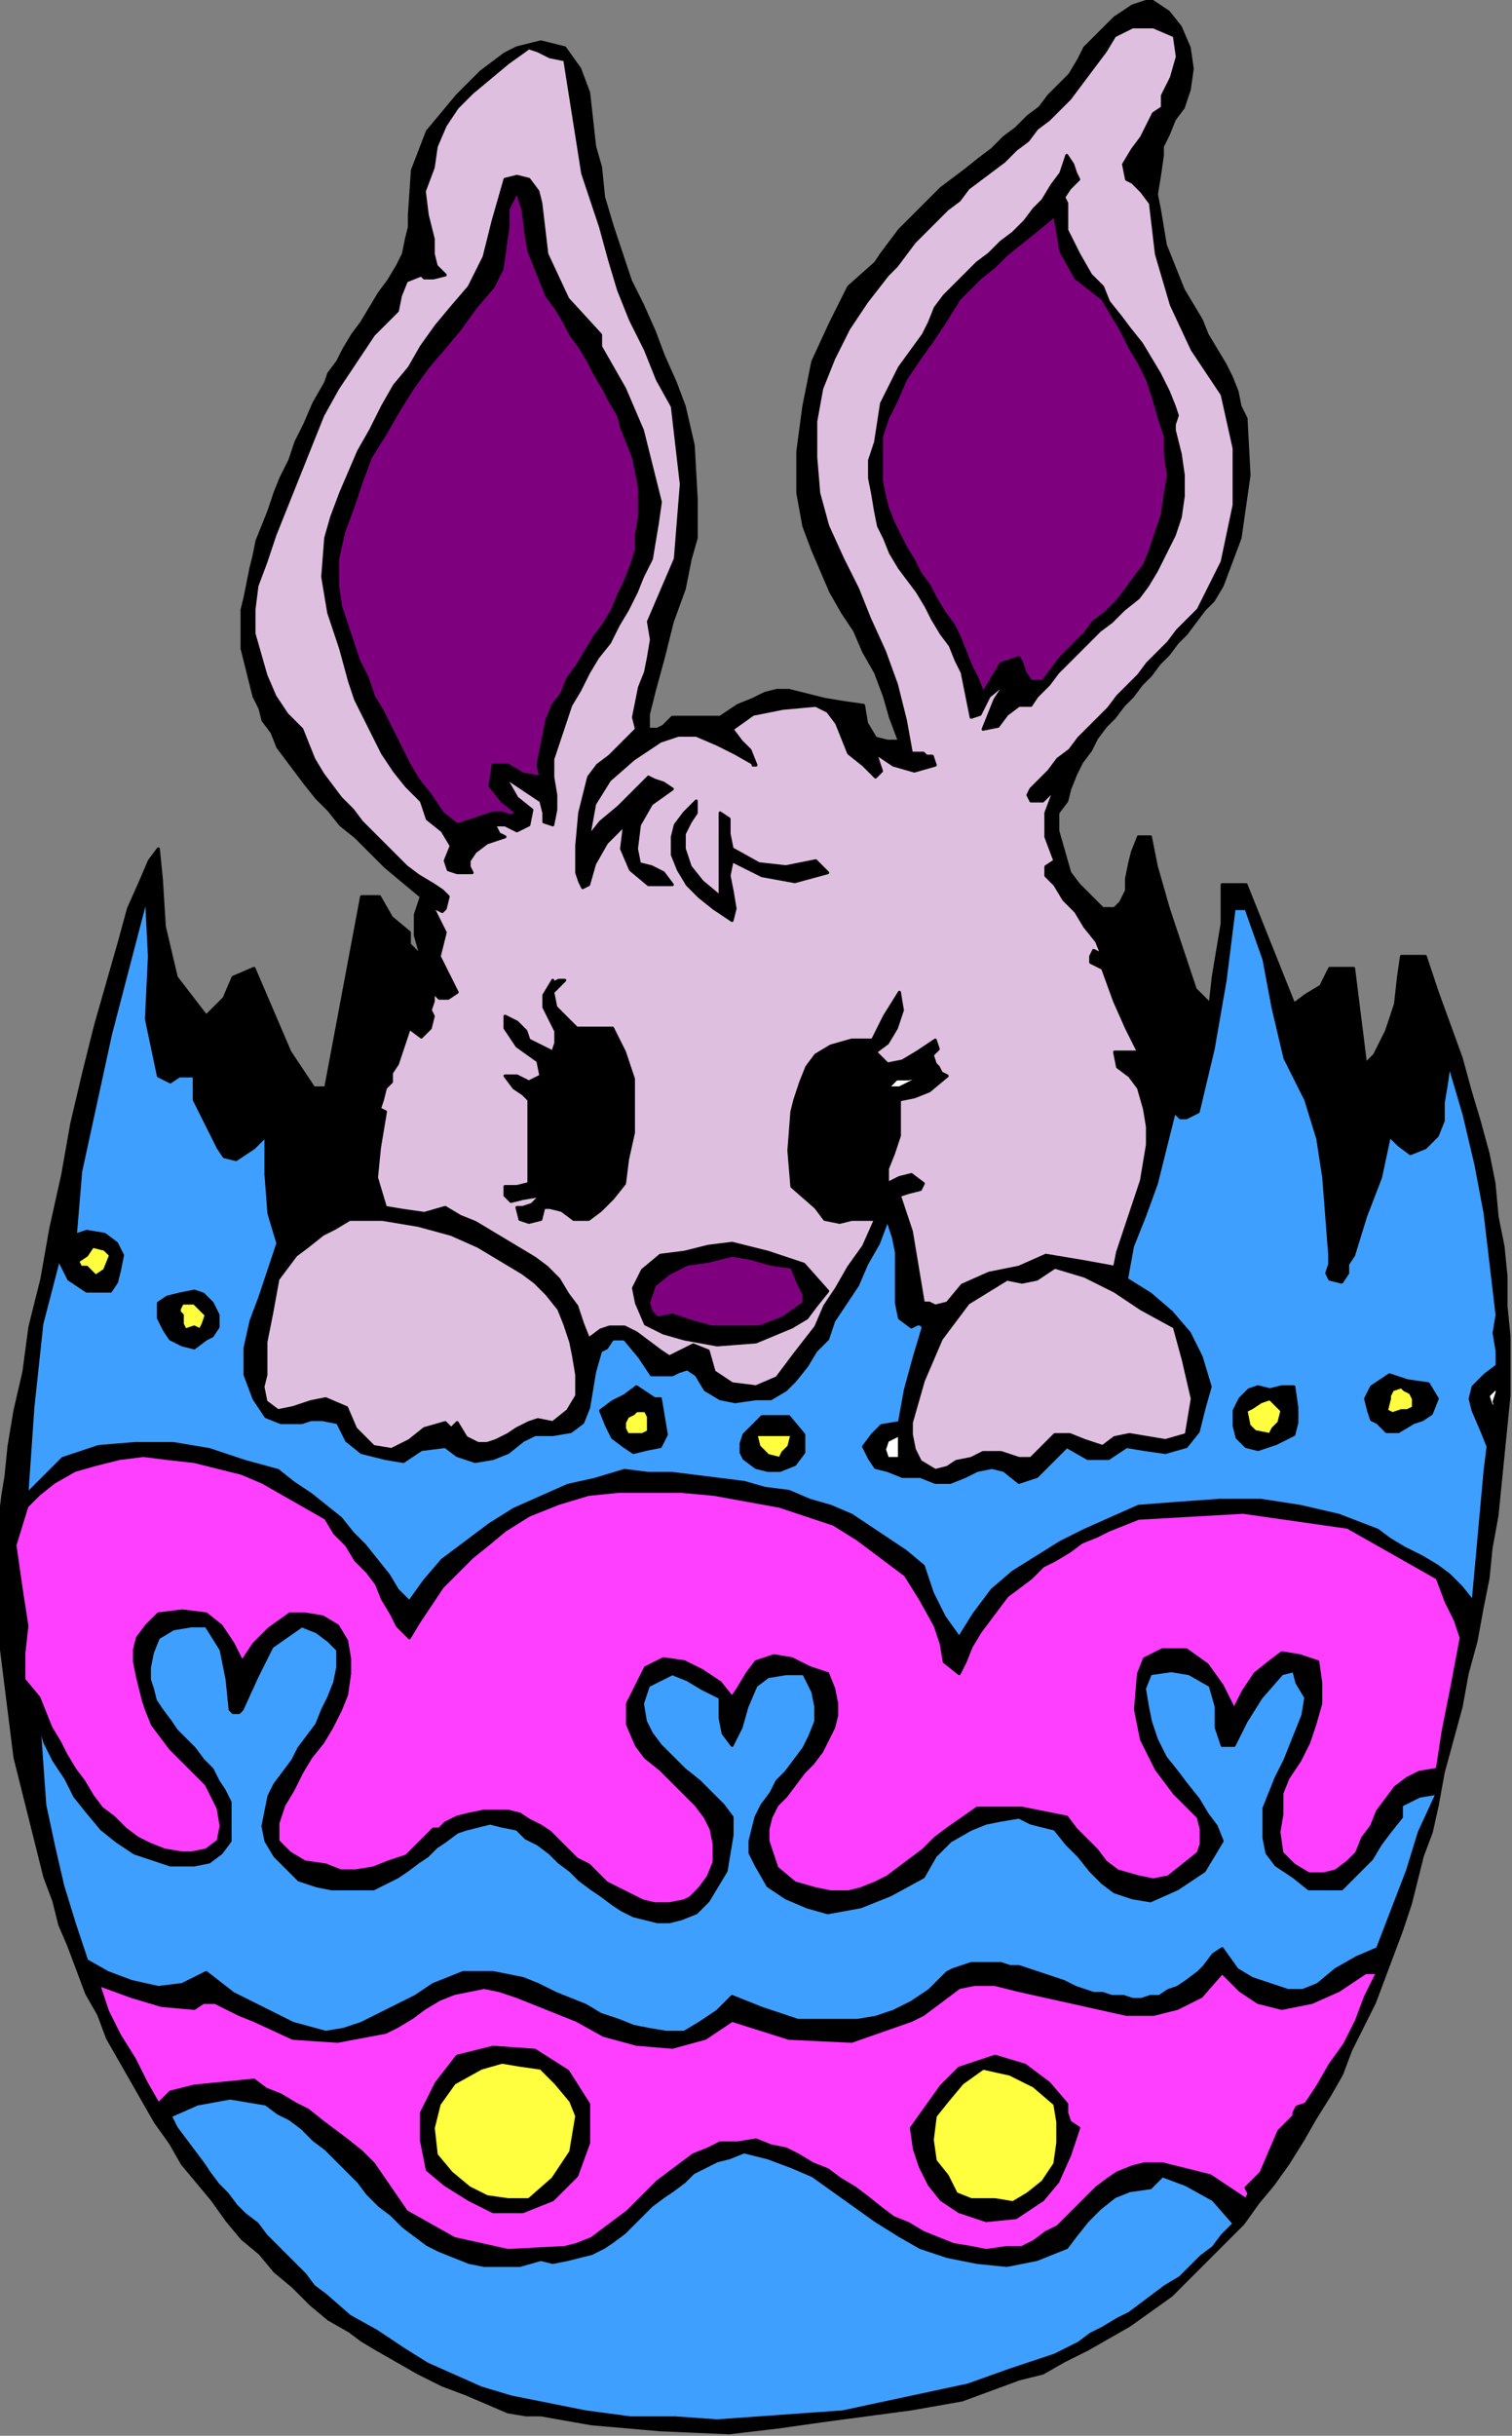 <?xml version="1.0" encoding="UTF-8" standalone="no"?>
<svg
   xmlns:dc="http://purl.org/dc/elements/1.1/"
   xmlns:cc="http://creativecommons.org/ns#"
   xmlns:rdf="http://www.w3.org/1999/02/22-rdf-syntax-ns#"
   xmlns:svg="http://www.w3.org/2000/svg"
   xmlns="http://www.w3.org/2000/svg"
   xmlns:sodipodi="http://sodipodi.sourceforge.net/DTD/sodipodi-0.dtd"
   xmlns:inkscape="http://www.inkscape.org/namespaces/inkscape"
   version="1.0"
   width="85.683mm"
   height="138.007mm"
   id="svg75"
   sodipodi:docname="SESSG066.WMF">
  <rect width="100%" height="100%" fill="#808080" stroke="none"/>
  <sodipodi:namedview
     pagecolor="#ffffff"
     bordercolor="#666666"
     borderopacity="1"
     objecttolerance="10"
     gridtolerance="10"
     guidetolerance="10"
     inkscape:pageopacity="0"
     inkscape:pageshadow="2"
     inkscape:window-width="640"
     inkscape:window-height="480"
     id="namedview77" />
  <defs
     id="defs3">
    <pattern
       id="WMFhbasepattern"
       patternUnits="userSpaceOnUse"
       width="6"
       height="6"
       x="0"
       y="0" />
  </defs>
  <path
     style="fill:#000000;fill-rule:evenodd;fill-opacity:1;stroke:#000000;stroke-width:0.64px;stroke-linecap:round;stroke-linejoin:round;stroke-miterlimit:4;stroke-dasharray:none;stroke-opacity:1;"
     d="  M 251.52,25.6   L 250.24,28.8   L 248.96,31.36   L 248.96,33.28   L 248.96,33.28   L 248.32,37.76   L 247.68,41.6   L 248.32,44.8   L 248.96,48.64   L 249.6,52.48   L 250.88,55.68   L 252.16,58.88   L 253.44,62.08   L 255.36,65.28   L 257.28,68.48   L 258.56,71.68   L 260.48,74.88   L 262.4,78.08   L 263.68,80.64   L 264.96,83.84   L 265.6,87.04   L 266.88,89.6   L 266.88,89.6   L 267.52,101.76   L 265.6,115.2   L 261.76,125.44   L 261.76,125.44   L 259.84,128.64   L 257.92,130.56   L 256,133.12   L 254.08,135.68   L 252.16,137.6   L 250.24,140.16   L 248.32,142.08   L 246.4,144.64   L 244.48,146.56   L 242.56,149.12   L 240.64,151.04   L 238.72,153.6   L 236.8,155.52   L 234.88,158.08   L 233.6,160.64   L 231.68,163.2   L 230.4,165.76   L 229.12,168.96   L 228.48,171.52   L 228.48,171.52   L 226.56,174.08   L 226.56,177.92   L 227.84,182.4   L 229.12,186.88   L 231.04,189.44   L 231.04,189.44   L 231.04,189.44   L 236.16,194.56   L 238.72,194.56   L 240,193.28   L 241.28,190.72   L 241.28,188.16   L 241.92,184.96   L 242.56,182.4   L 243.84,179.2   L 243.84,179.2   L 246.4,179.2   L 247.68,185.6   L 250.24,194.56   L 253.44,204.16   L 256,211.84   L 259.2,215.04   L 259.2,215.04   L 259.84,209.28   L 261.76,197.76   L 261.76,189.44   L 261.76,189.44   L 266.88,189.44   L 269.44,195.84   L 272,202.24   L 274.56,208.64   L 277.12,215.04   L 277.12,215.04   L 279.68,213.12   L 282.88,211.2   L 284.8,207.36   L 284.8,207.36   L 289.92,207.36   L 292.48,227.84   L 294.4,225.92   L 296.96,220.8   L 298.88,215.04   L 299.52,209.28   L 300.16,204.8   L 300.16,204.8   L 305.28,204.8   L 307.84,212.48   L 310.4,219.52   L 312.96,226.56   L 314.88,233.6   L 316.8,240   L 318.72,247.04   L 320,253.44   L 320.64,260.48   L 321.92,266.88   L 322.56,273.28   L 322.56,279.68   L 323.2,286.08   L 323.2,292.48   L 323.2,298.88   L 322.56,305.28   L 321.92,311.68   L 321.28,318.08   L 320.64,324.48   L 319.36,331.52   L 318.72,337.92   L 317.44,344.32   L 316.16,351.36   L 314.24,358.4   L 312.96,365.44   L 311.04,372.48   L 309.12,379.52   L 307.84,386.56   L 307.84,386.56   L 306.56,392.32   L 304.64,397.44   L 303.36,402.56   L 302.08,407.68   L 300.16,413.44   L 298.24,418.56   L 296.32,423.68   L 294.4,428.8   L 291.84,433.92   L 289.28,439.04   L 287.36,444.16   L 284.8,448.64   L 281.6,453.76   L 279.04,458.24   L 275.84,463.36   L 272.64,467.84   L 269.44,471.68   L 266.24,476.16   L 262.4,480   L 258.56,483.84   L 254.72,487.68   L 250.88,491.52   L 246.4,494.72   L 241.92,497.92   L 237.44,500.48   L 232.96,503.04   L 227.84,505.6   L 223.36,508.16   L 218.24,509.44   L 218.24,509.44   L 206.08,513.92   L 195.2,515.84   L 185.6,517.12   L 176,518.4   L 167.04,519.68   L 167.04,519.68   L 156.16,520.96   L 141.44,520.32   L 126.72,519.04   L 115.84,517.12   L 115.84,517.12   L 112.64,517.12   L 108.8,516.48   L 104.32,514.56   L 99.84,512.64   L 94.72,510.72   L 89.6,508.16   L 85.12,505.6   L 80.64,503.04   L 77.44,501.12   L 74.88,499.2   L 74.88,499.2   L 70.4,496.64   L 66.56,493.44   L 62.72,489.6   L 58.88,486.4   L 55.68,482.56   L 51.84,479.36   L 48.64,475.52   L 45.44,471.04   L 42.24,467.2   L 39.04,463.36   L 36.48,458.88   L 33.28,454.4   L 30.72,449.92   L 28.16,445.44   L 25.6,440.96   L 23.04,436.48   L 21.12,431.36   L 18.56,426.88   L 16.64,421.76   L 14.72,416.64   L 12.8,412.16   L 11.52,407.04   L 9.6,401.92   L 8.32,396.8   L 7.04,391.68   L 5.76,386.56   L 4.48,381.44   L 3.2,376.32   L 2.56,371.2   L 1.92,366.08   L 1.28,360.96   L 0.64,355.84   L 0,350.72   L 0,345.6   L 0,340.48   L 0,335.36   L 0,330.24   L 0,325.12   L 0.64,320   L 0.64,320   L 1.28,316.16   L 1.92,309.76   L 3.2,302.08   L 5.12,293.76   L 6.4,284.16   L 8.96,273.92   L 10.88,263.04   L 13.44,251.52   L 15.36,240.64   L 17.92,229.76   L 20.48,219.52   L 23.04,210.56   L 25.6,201.6   L 27.52,194.56   L 30.08,188.8   L 32,184.32   L 33.92,181.76   L 33.92,181.76   L 34.56,188.16   L 35.2,198.4   L 37.76,209.28   L 44.16,217.6   L 44.16,217.6   L 48,213.76   L 49.92,209.28   L 54.4,207.36   L 54.4,207.36   L 58.24,216.32   L 62.08,225.28   L 67.2,232.96   L 67.2,232.96   L 69.76,232.96   L 77.44,192   L 81.28,192   L 83.84,196.48   L 87.68,199.68   L 87.68,199.68   L 87.68,202.24   L 90.24,204.8   L 88.96,200.32   L 88.96,195.84   L 90.24,192   L 90.24,192   L 86.4,188.8   L 82.56,185.6   L 79.36,182.4   L 76.16,179.2   L 72.96,176.64   L 70.4,173.44   L 67.84,170.88   L 65.28,167.68   L 63.36,165.12   L 61.44,162.56   L 59.52,160   L 58.24,156.8   L 56.32,154.24   L 55.68,151.68   L 54.4,149.12   L 53.76,146.56   L 53.12,144   L 52.48,141.44   L 51.84,138.88   L 51.84,136.32   L 51.84,133.12   L 51.84,130.56   L 52.48,128   L 53.12,124.8   L 53.76,121.6   L 54.4,119.04   L 55.04,115.84   L 56.32,112.64   L 57.6,109.44   L 58.88,105.6   L 60.16,102.4   L 62.08,98.56   L 63.36,94.72   L 65.28,90.88   L 67.2,86.4   L 69.76,81.92   L 69.76,81.92   L 70.4,80   L 72.32,77.44   L 73.6,74.88   L 75.52,71.68   L 77.44,69.12   L 79.36,65.92   L 81.28,62.72   L 83.2,60.16   L 85.12,56.96   L 86.4,54.4   L 87.04,51.2   L 87.68,48.64   L 87.68,46.08   L 87.68,46.08   L 88.32,36.48   L 91.52,28.16   L 97.92,20.48   L 97.92,20.48   L 99.2,19.2   L 101.12,17.28   L 103.04,15.36   L 105.6,13.44   L 108.16,11.52   L 110.72,10.24   L 113.28,9.6   L 115.84,8.96   L 118.4,9.6   L 120.96,10.24   L 120.96,10.24   L 124.16,14.72   L 126.08,19.84   L 126.72,25.6   L 127.36,31.36   L 128.64,35.84   L 128.64,35.84   L 129.28,42.24   L 131.2,48.64   L 133.12,54.4   L 135.04,60.16   L 137.6,65.28   L 140.16,71.04   L 142.08,76.16   L 144.64,81.92   L 146.56,87.04   L 146.56,87.04   L 148.48,95.36   L 149.12,106.88   L 149.12,115.2   L 149.12,115.2   L 147.84,119.68   L 146.56,126.08   L 144,133.12   L 142.08,140.8   L 140.16,147.84   L 138.88,152.96   L 138.88,156.16   L 138.88,156.16   L 140.8,156.16   L 142.08,155.52   L 144,153.6   L 144,153.6   L 154.24,153.6   L 158.08,151.04   L 161.28,149.76   L 163.84,148.48   L 166.4,147.84   L 168.96,147.84   L 171.52,148.48   L 174.08,149.12   L 176.64,149.76   L 180.48,150.4   L 184.96,151.04   L 184.96,151.04   L 185.6,154.88   L 187.52,158.08   L 190.08,158.72   L 190.08,158.72   L 192.64,158.72   L 190.72,153.6   L 189.44,149.12   L 187.52,144   L 184.96,139.52   L 183.04,135.04   L 180.48,131.2   L 177.92,126.72   L 176,122.24   L 174.08,117.76   L 172.16,112.64   L 172.16,112.64   L 170.88,105.6   L 170.88,96.64   L 172.16,87.04   L 174.08,77.44   L 177.92,69.12   L 181.76,61.44   L 187.52,56.32   L 187.52,56.32   L 188.8,54.4   L 190.72,51.84   L 192.64,49.28   L 194.56,47.36   L 197.12,44.8   L 199.04,42.88   L 201.6,40.32   L 204.16,38.4   L 206.72,36.48   L 209.92,33.92   L 212.48,32   L 215.04,29.44   L 217.6,27.52   L 220.16,24.96   L 222.72,23.04   L 224.64,20.48   L 227.2,17.92   L 229.12,16   L 231.04,12.8   L 231.04,12.8   L 232.32,10.24   L 235.52,7.04   L 238.72,3.84   L 242.56,1.28   L 246.4,0   L 246.4,0   L 250.24,2.56   L 252.8,5.76   L 254.72,10.24   L 255.36,14.72   L 254.72,19.2   L 253.44,23.04   L 251.52,25.6  z "
     id="path5" />
  <path
     style="fill:#dfbfdf;fill-rule:evenodd;fill-opacity:1;stroke:#000000;stroke-width:0.64px;stroke-linecap:round;stroke-linejoin:round;stroke-miterlimit:4;stroke-dasharray:none;stroke-opacity:1;"
     d="  M 251.52,7.68   L 252.16,12.16   L 250.88,16.64   L 248.96,20.48   L 248.96,20.48   L 248.96,23.04   L 247.04,24.32   L 246.4,25.6   L 246.4,25.6   L 244.48,29.44   L 242.56,32   L 240.64,35.2   L 241.28,38.4   L 241.28,38.4   L 242.56,39.04   L 244.48,40.96   L 246.4,43.52   L 246.4,43.52   L 247.68,54.4   L 250.88,65.28   L 255.36,74.88   L 261.76,84.48   L 261.76,84.48   L 264.32,96   L 264.32,108.16   L 261.76,120.32   L 256.64,130.56   L 256.64,130.56   L 254.08,133.12   L 252.16,135.04   L 250.24,137.6   L 247.68,140.16   L 245.76,142.08   L 243.84,144.64   L 241.92,146.56   L 239.36,149.12   L 237.44,151.68   L 235.52,153.6   L 232.96,156.16   L 231.04,158.08   L 229.12,160.64   L 226.56,162.56   L 224.64,165.12   L 222.72,167.04   L 220.8,168.96   L 220.8,168.96   L 220.16,170.24   L 220.8,171.52   L 223.36,171.52   L 223.36,171.52   L 225.92,168.96   L 224,174.08   L 224,179.2   L 225.92,184.32   L 225.92,184.32   L 224,185.6   L 224,187.52   L 225.92,189.44   L 225.92,189.44   L 227.84,192.64   L 230.4,195.2   L 232.32,198.4   L 234.88,201.6   L 236.16,204.8   L 236.16,204.8   L 235.52,204.16   L 234.24,203.52   L 233.6,204.8   L 233.6,204.8   L 233.6,206.08   L 234.88,206.72   L 236.16,207.36   L 236.16,207.36   L 238.72,214.4   L 241.28,220.16   L 243.84,225.28   L 243.84,225.28   L 241.92,225.28   L 240,225.28   L 238.72,225.28   L 238.72,225.28   L 239.36,228.48   L 241.92,230.4   L 243.84,232.96   L 243.84,232.96   L 245.12,237.44   L 245.76,241.28   L 245.76,245.12   L 245.12,248.96   L 244.48,252.8   L 243.2,256.64   L 241.92,260.48   L 240.64,264.32   L 239.36,268.16   L 238.72,271.36   L 238.72,271.36   L 231.68,270.08   L 224,268.8   L 218.24,271.36   L 218.24,271.36   L 211.84,272.64   L 206.08,275.2   L 202.88,279.04   L 202.88,279.04   L 200.32,279.68   L 199.04,279.04   L 197.76,279.04   L 197.76,279.04   L 196.48,271.36   L 195.2,263.68   L 192.64,256   L 192.64,256   L 194.56,255.36   L 197.12,254.72   L 197.76,253.44   L 197.76,253.44   L 195.2,251.52   L 192.64,252.16   L 190.08,253.44   L 190.08,253.44   L 190.08,250.24   L 191.36,247.04   L 192.64,243.2   L 192.64,243.2   L 192.64,235.52   L 195.84,234.88   L 199.04,233.6   L 202.88,230.4   L 202.88,230.4   L 201.6,229.76   L 200.96,228.48   L 200.32,227.84   L 200.32,227.84   L 200.32,227.84   L 199.68,225.92   L 200.96,224.64   L 200.32,222.72   L 200.32,222.72   L 196.48,225.28   L 193.28,227.2   L 190.08,227.84   L 190.08,227.84   L 187.52,225.28   L 190.08,223.36   L 192,220.16   L 193.28,216.32   L 192.64,212.48   L 192.64,212.48   L 189.44,217.6   L 186.88,222.72   L 182.4,222.72   L 182.4,222.72   L 177.92,224   L 174.72,225.92   L 172.8,228.48   L 171.52,231.68   L 170.24,235.52   L 169.6,238.08   L 169.6,238.08   L 168.96,246.4   L 169.6,254.08   L 174.72,258.56   L 174.72,258.56   L 176.64,261.12   L 179.84,261.76   L 182.4,261.12   L 182.4,261.12   L 183.68,261.12   L 184.32,261.12   L 184.96,261.12   L 184.96,261.12   L 187.52,261.12   L 184.96,266.88   L 181.76,271.36   L 179.2,275.84   L 176.64,279.68   L 174.72,284.16   L 174.72,284.16   L 170.24,289.92   L 166.4,295.04   L 161.92,296.96   L 161.92,296.96   L 156.8,296.32   L 152.96,293.76   L 151.68,289.28   L 151.68,289.28   L 148.48,288   L 145.92,289.28   L 143.36,290.56   L 141.44,289.28   L 141.44,289.28   L 138.88,287.36   L 136.32,285.44   L 133.76,284.16   L 133.76,284.16   L 130.56,284.16   L 128.64,284.8   L 126.08,286.72   L 126.08,286.72   L 124.8,283.52   L 123.52,279.68   L 121.6,277.12   L 119.68,273.92   L 117.12,271.36   L 114.56,269.44   L 111.36,267.52   L 108.16,265.6   L 104.96,263.68   L 101.76,261.76   L 98.56,260.48   L 95.36,258.56   L 95.36,258.56   L 90.88,259.84   L 86.4,259.2   L 82.56,258.56   L 82.56,258.56   L 80.64,252.16   L 81.28,245.76   L 82.56,238.08   L 82.56,238.08   L 81.28,237.44   L 81.92,235.52   L 82.56,232.96   L 82.56,232.96   L 83.84,231.68   L 83.84,229.76   L 85.12,227.84   L 85.12,227.84   L 87.68,220.16   L 90.24,222.08   L 92.16,220.16   L 92.8,217.6   L 92.8,217.6   L 92.16,216.32   L 92.8,214.4   L 92.8,212.48   L 92.8,212.48   L 94.08,213.76   L 96,213.76   L 97.92,212.48   L 97.92,212.48   L 96,208.64   L 94.08,204.8   L 95.36,199.68   L 95.36,199.68   L 92.8,194.56   L 93.44,194.56   L 94.72,195.2   L 95.36,194.56   L 95.36,194.56   L 96,192   L 94.72,190.72   L 92.8,189.44   L 92.8,189.44   L 89.6,187.52   L 87.04,185.6   L 84.48,183.04   L 82.56,181.12   L 80,178.56   L 77.44,176   L 75.52,173.44   L 72.96,170.88   L 71.04,168.32   L 69.12,165.76   L 67.2,162.56   L 65.92,159.36   L 64.64,156.16   L 64.64,156.16   L 61.44,152.96   L 58.88,149.12   L 56.96,144.64   L 55.68,140.16   L 54.4,135.68   L 54.4,130.56   L 55.04,125.44   L 56.96,120.32   L 56.96,120.32   L 58.88,114.56   L 61.44,108.16   L 64,101.76   L 66.56,95.36   L 69.12,88.96   L 72.32,83.2   L 76.16,77.44   L 80,71.68   L 85.12,66.56   L 85.12,66.56   L 85.76,63.36   L 87.04,60.16   L 90.24,58.88   L 90.24,58.88   L 90.88,59.52   L 92.8,59.52   L 95.36,58.88   L 95.36,58.88   L 93.44,56.96   L 92.8,54.4   L 92.8,51.2   L 92.8,51.2   L 91.52,46.08   L 90.88,40.96   L 92.8,35.84   L 92.8,35.84   L 93.44,31.36   L 95.36,26.88   L 97.92,23.04   L 101.12,19.84   L 104.96,16.64   L 108.8,13.44   L 113.28,10.24   L 113.28,10.24   L 115.2,10.88   L 117.76,12.16   L 120.96,12.8   L 120.96,12.8   L 122.88,24.96   L 124.8,37.12   L 128.64,48.64   L 128.64,48.64   L 130.56,55.68   L 132.48,62.08   L 135.04,68.48   L 138.24,74.88   L 140.8,81.28   L 144,87.04   L 144,87.04   L 145.92,103.68   L 144.64,119.68   L 138.88,133.12   L 138.88,133.12   L 139.52,136.96   L 138.88,140.8   L 138.24,144   L 136.96,147.2   L 136.32,150.4   L 135.68,153.6   L 136.32,156.16   L 136.32,156.16   L 133.12,159.36   L 130.56,161.92   L 128,163.84   L 126.08,166.4   L 126.08,166.4   L 124.16,174.08   L 123.52,181.12   L 123.52,186.88   L 123.52,186.88   L 124.16,188.8   L 124.8,190.08   L 126.08,189.44   L 126.08,189.44   L 127.36,184.96   L 129.92,180.48   L 133.76,176.64   L 133.76,176.64   L 133.12,181.76   L 135.04,186.24   L 138.88,189.44   L 138.88,189.44   L 140.16,189.44   L 142.08,189.44   L 144,189.44   L 144,189.44   L 142.08,186.88   L 139.52,185.6   L 136.96,184.96   L 136.32,181.76   L 136.32,181.76   L 136.96,176.64   L 139.52,172.16   L 144,168.96   L 144,168.96   L 142.08,167.68   L 140.16,167.04   L 138.88,166.4   L 138.88,166.4   L 135.68,169.6   L 132.48,172.8   L 128.64,176   L 126.08,179.2   L 126.08,179.2   L 127.36,172.16   L 130.56,167.04   L 135.68,162.56   L 141.44,158.72   L 141.44,158.72   L 145.28,157.44   L 149.12,157.44   L 153.6,159.36   L 157.44,161.28   L 161.92,163.84   L 161.92,163.84   L 161.28,163.84   L 161.28,163.84   L 161.92,163.84   L 161.92,163.84   L 160.64,160.64   L 158.72,158.72   L 156.8,156.16   L 156.8,156.16   L 161.28,152.96   L 167.68,151.68   L 174.72,151.04   L 174.72,151.04   L 177.28,152.32   L 179.2,154.88   L 180.48,158.08   L 181.76,161.28   L 184.96,163.84   L 184.96,163.84   L 187.52,166.4   L 188.8,165.12   L 188.16,163.2   L 187.52,161.28   L 187.52,161.28   L 191.36,163.84   L 195.84,165.12   L 200.32,163.84   L 200.32,163.84   L 199.68,161.92   L 198.4,161.92   L 197.76,161.28   L 197.76,161.28   L 195.2,161.28   L 193.92,154.24   L 192,146.56   L 189.44,139.52   L 186.24,132.48   L 183.68,126.08   L 180.48,119.68   L 177.28,112.64   L 177.28,112.64   L 175.36,105.6   L 174.72,97.92   L 174.72,90.24   L 176,83.2   L 178.56,76.8   L 181.76,70.4   L 185.6,64.64   L 190.08,58.88   L 190.08,58.88   L 192,56.96   L 193.92,54.4   L 195.84,51.84   L 198.4,49.28   L 200.32,47.36   L 202.88,44.8   L 205.44,42.88   L 207.36,40.32   L 209.92,38.4   L 212.48,36.48   L 215.04,34.56   L 217.6,32   L 220.16,30.08   L 222.08,27.52   L 224.64,25.6   L 227.2,23.04   L 229.12,21.12   L 231.04,18.56   L 232.96,16   L 234.88,13.44   L 236.8,10.88   L 238.72,7.68   L 238.72,7.68   L 242.56,5.76   L 247.04,5.76   L 251.52,7.68  z "
     id="path7" />
  <path
     style="fill:#000000;fill-rule:evenodd;fill-opacity:1;stroke:#000000;stroke-width:0.64px;stroke-linecap:round;stroke-linejoin:round;stroke-miterlimit:4;stroke-dasharray:none;stroke-opacity:1;"
     d="  M 231.04,38.4   L 229.12,40.32   L 227.84,42.24   L 228.48,43.52   L 228.48,43.52   L 228.48,49.28   L 231.04,54.4   L 233.6,58.88   L 233.6,58.88   L 236.16,61.44   L 237.44,64.64   L 240,67.84   L 241.92,70.4   L 244.48,73.6   L 246.4,76.8   L 248.32,80   L 250.24,83.84   L 251.52,87.04   L 251.52,87.04   L 252.16,88.96   L 251.52,90.88   L 251.52,92.16   L 251.52,92.16   L 252.8,97.28   L 253.44,101.76   L 253.44,106.24   L 252.8,110.72   L 251.52,114.56   L 249.6,118.4   L 247.68,122.24   L 245.76,125.44   L 243.84,128   L 243.84,128   L 240.64,130.56   L 238.08,133.12   L 235.52,135.04   L 232.96,137.6   L 231.04,139.52   L 228.48,142.08   L 226.56,144   L 224.64,146.56   L 222.08,149.12   L 220.8,151.04   L 220.8,151.04   L 220.16,151.04   L 218.88,151.04   L 218.24,151.04   L 218.24,151.04   L 215.68,152.96   L 213.76,155.52   L 210.56,156.16   L 210.56,156.16   L 211.84,152.96   L 213.12,149.76   L 215.68,145.92   L 215.68,145.92   L 215.68,145.92   L 211.84,149.12   L 209.92,152.96   L 208,153.6   L 208,153.6   L 207.36,150.4   L 206.72,147.2   L 206.08,144   L 204.8,141.44   L 203.52,138.24   L 201.6,135.68   L 199.68,132.48   L 198.4,129.92   L 196.48,126.72   L 194.56,124.16   L 192.64,121.6   L 190.72,118.4   L 189.44,115.2   L 188.16,112.64   L 187.52,109.44   L 186.88,105.6   L 186.24,102.4   L 186.24,98.56   L 187.52,94.72   L 187.52,94.72   L 188.8,86.4   L 192.64,78.72   L 197.76,71.68   L 197.76,71.68   L 199.04,69.12   L 200.32,65.92   L 202.24,63.36   L 204.8,60.8   L 206.72,58.88   L 209.28,56.32   L 211.84,54.4   L 214.4,51.84   L 216.96,49.92   L 219.52,47.36   L 221.44,44.8   L 223.36,42.88   L 225.28,39.68   L 227.2,37.12   L 228.48,33.28   L 228.48,33.28   L 229.76,35.2   L 230.4,37.12   L 231.04,38.4  z "
     id="path9" />
  <path
     style="fill:#000000;fill-rule:evenodd;fill-opacity:1;stroke:#000000;stroke-width:0.64px;stroke-linecap:round;stroke-linejoin:round;stroke-miterlimit:4;stroke-dasharray:none;stroke-opacity:1;"
     d="  M 115.84,43.52   L 117.12,54.4   L 121.6,64   L 128.64,71.68   L 128.64,71.68   L 128.64,74.24   L 131.2,78.72   L 133.76,83.2   L 135.68,87.68   L 137.6,92.16   L 138.88,97.28   L 140.16,102.4   L 141.44,107.52   L 141.44,107.52   L 140.8,112   L 140.16,115.84   L 139.52,119.68   L 137.6,123.52   L 136.32,126.72   L 134.4,130.56   L 132.48,133.76   L 130.56,137.6   L 128,140.8   L 126.08,144   L 124.16,147.84   L 122.24,151.04   L 120.96,154.88   L 119.68,158.72   L 118.4,162.56   L 118.4,166.4   L 118.4,166.4   L 119.04,170.24   L 119.04,173.44   L 118.4,176.64   L 118.4,176.64   L 116.48,176   L 116.48,174.08   L 115.84,171.52   L 115.84,171.52   L 108.16,166.4   L 110.72,170.88   L 113.92,173.44   L 113.28,176.64   L 113.28,176.64   L 110.72,177.92   L 108.16,176.64   L 105.6,176.64   L 105.6,176.64   L 106.24,177.28   L 106.88,178.56   L 108.16,179.2   L 108.16,179.2   L 104.32,180.48   L 101.76,182.4   L 100.48,184.32   L 100.48,184.32   L 100.48,185.6   L 101.12,186.88   L 100.48,186.88   L 100.48,186.88   L 97.92,186.88   L 96,186.24   L 95.36,184.32   L 95.36,184.32   L 96.64,181.12   L 94.72,177.92   L 91.52,175.36   L 90.24,171.52   L 90.24,171.52   L 87.04,168.32   L 84.48,165.12   L 81.92,161.28   L 80,157.44   L 78.08,153.6   L 76.16,149.76   L 74.88,145.92   L 74.88,145.92   L 72.96,138.88   L 70.4,131.2   L 69.12,123.52   L 69.76,115.2   L 69.76,115.2   L 71.04,110.72   L 72.96,105.6   L 74.88,101.12   L 76.8,96.64   L 79.36,92.16   L 81.92,87.04   L 84.48,82.56   L 87.68,78.72   L 90.24,74.24   L 93.44,69.76   L 96.64,65.92   L 100.48,61.44   L 100.48,61.44   L 103.68,55.04   L 105.6,47.36   L 108.16,38.4   L 108.16,38.4   L 110.72,37.76   L 113.28,38.4   L 115.2,40.96   L 115.84,43.52  z "
     id="path11" />
  <path
     style="fill:#7f007f;fill-rule:evenodd;fill-opacity:1;stroke:#000000;stroke-width:0.64px;stroke-linecap:round;stroke-linejoin:round;stroke-miterlimit:4;stroke-dasharray:none;stroke-opacity:1;"
     d="  M 113.28,53.76   L 114.56,56.96   L 115.84,60.16   L 117.12,63.36   L 119.04,65.92   L 120.96,69.12   L 122.24,71.68   L 124.16,74.24   L 126.08,77.44   L 127.36,80   L 129.28,83.2   L 130.56,85.76   L 132.48,88.96   L 133.12,91.52   L 134.4,94.72   L 135.68,97.92   L 136.32,101.12   L 136.96,104.32   L 136.96,107.52   L 136.96,110.72   L 136.32,114.56   L 136.32,117.76   L 136.32,117.76   L 135.04,121.6   L 133.76,124.8   L 132.48,127.36   L 131.2,130.56   L 129.28,133.76   L 127.36,136.32   L 125.44,139.52   L 123.52,142.72   L 121.6,145.28   L 120.32,148.48   L 118.4,151.04   L 117.12,154.24   L 116.48,157.44   L 115.84,160.64   L 115.2,163.84   L 115.84,166.4   L 115.84,166.4   L 112,165.76   L 108.8,163.84   L 105.6,163.84   L 105.6,163.84   L 104.96,168.32   L 107.52,171.52   L 110.72,174.08   L 110.72,174.08   L 109.44,174.72   L 107.52,174.08   L 105.6,174.08   L 105.6,174.08   L 97.92,176.64   L 94.72,174.08   L 92.16,170.24   L 89.6,167.04   L 87.68,163.84   L 85.76,160   L 83.84,156.16   L 81.92,152.32   L 80,149.12   L 78.72,145.28   L 76.8,141.44   L 75.52,137.6   L 74.24,133.76   L 72.96,129.92   L 72.32,125.44   L 72.32,125.44   L 72.32,119.68   L 73.6,113.92   L 75.52,108.8   L 77.44,103.04   L 79.36,97.92   L 82.56,92.8   L 85.12,88.32   L 88.32,83.2   L 91.52,78.72   L 95.36,74.24   L 98.56,70.4   L 101.76,65.92   L 105.6,61.44   L 105.6,61.44   L 107.52,57.6   L 108.16,53.12   L 108.8,48.64   L 108.8,44.8   L 110.72,40.96   L 110.72,40.96   L 112,44.8   L 112.64,49.92   L 113.28,53.76  z "
     id="path13" />
  <path
     style="fill:#7f007f;fill-rule:evenodd;fill-opacity:1;stroke:#000000;stroke-width:0.64px;stroke-linecap:round;stroke-linejoin:round;stroke-miterlimit:4;stroke-dasharray:none;stroke-opacity:1;"
     d="  M 236.16,64   L 238.08,67.2   L 240,70.4   L 241.92,74.24   L 243.84,77.44   L 245.76,81.28   L 247.04,85.12   L 248.32,89.6   L 249.6,93.44   L 249.6,97.28   L 250.24,101.76   L 249.6,105.6   L 248.96,110.08   L 247.68,113.92   L 246.4,117.76   L 246.4,117.76   L 245.12,120.96   L 243.2,123.52   L 241.28,126.08   L 239.36,128.64   L 236.8,131.2   L 234.24,133.12   L 232.32,135.68   L 229.76,138.24   L 227.2,140.8   L 225.28,143.36   L 223.36,145.92   L 223.36,145.92   L 220.8,145.92   L 219.52,144   L 218.88,142.08   L 218.24,140.8   L 218.24,140.8   L 214.4,142.08   L 212.48,145.28   L 210.56,148.48   L 210.56,148.48   L 209.28,145.28   L 208,142.72   L 206.72,139.52   L 205.44,136.32   L 204.16,133.76   L 202.24,131.2   L 200.32,128   L 199.04,125.44   L 197.12,122.88   L 195.84,120.32   L 193.92,117.12   L 192.64,114.56   L 191.36,112   L 190.08,108.8   L 189.44,106.24   L 188.8,103.04   L 188.8,99.84   L 188.8,96.64   L 188.8,93.44   L 190.08,89.6   L 190.08,89.6   L 192,85.76   L 193.92,81.28   L 196.48,77.44   L 199.68,72.96   L 202.24,69.12   L 205.44,64   L 205.44,64   L 207.36,62.08   L 209.92,59.52   L 213.12,56.96   L 215.68,54.4   L 218.88,51.84   L 222.08,49.28   L 225.92,46.08   L 225.92,46.08   L 227.2,53.76   L 230.4,59.52   L 236.16,64  z "
     id="path15" />
  <path
     style="fill:#000000;fill-rule:evenodd;fill-opacity:1;stroke:#000000;stroke-width:0.64px;stroke-linecap:round;stroke-linejoin:round;stroke-miterlimit:4;stroke-dasharray:none;stroke-opacity:1;"
     d="  M 149.12,174.08   L 147.84,176   L 146.56,178.56   L 146.56,181.76   L 146.56,181.76   L 147.84,185.6   L 150.4,188.8   L 154.24,192   L 154.24,192   L 154.24,174.08   L 156.16,175.36   L 156.16,178.56   L 156.8,181.76   L 156.8,181.76   L 162.56,184.96   L 168.32,185.6   L 174.72,184.32   L 174.72,184.32   L 177.28,186.88   L 170.24,188.8   L 163.2,187.52   L 156.8,184.32   L 156.8,184.32   L 156.16,187.52   L 156.8,190.72   L 157.44,194.56   L 156.8,197.12   L 156.8,197.12   L 152.96,194.56   L 149.76,192   L 147.2,189.44   L 145.28,186.24   L 144,183.04   L 144,179.2   L 144,179.2   L 144.64,176.64   L 146.56,174.08   L 149.12,171.52   L 149.12,171.52   L 149.12,172.8   L 149.12,173.44   L 149.12,174.08  z "
     id="path17" />
  <path
     style="fill:#3f9fff;fill-rule:evenodd;fill-opacity:1;stroke:#000000;stroke-width:0.64px;stroke-linecap:round;stroke-linejoin:round;stroke-miterlimit:4;stroke-dasharray:none;stroke-opacity:1;"
     d="  M 266.88,194.56   L 270.72,205.44   L 272.64,215.68   L 275.2,226.56   L 279.68,235.52   L 279.68,235.52   L 282.24,243.84   L 283.52,252.16   L 284.16,260.48   L 284.8,268.8   L 284.8,268.8   L 284.8,270.72   L 284.16,272.64   L 284.8,273.92   L 284.8,273.92   L 287.36,274.56   L 288.64,272.64   L 288.64,270.72   L 289.92,268.8   L 289.92,268.8   L 292.48,260.48   L 295.68,252.16   L 297.6,243.2   L 297.6,243.2   L 299.52,245.12   L 302.08,247.04   L 305.28,245.76   L 305.28,245.76   L 307.84,243.2   L 309.12,240   L 309.12,236.16   L 309.76,232.32   L 310.4,227.84   L 310.4,227.84   L 313.6,238.72   L 316.16,249.6   L 318.08,259.84   L 319.36,270.72   L 320.64,281.6   L 320.64,281.6   L 320,285.44   L 320.64,289.28   L 320.64,292.48   L 318.08,294.4   L 318.08,294.4   L 315.52,296.96   L 314.88,299.52   L 315.52,302.08   L 315.52,302.08   L 317.44,306.56   L 318.72,309.76   L 318.08,314.88   L 318.08,314.88   L 315.52,343.04   L 312.96,339.84   L 310.4,337.28   L 307.84,335.36   L 304.64,333.44   L 300.8,331.52   L 297.6,329.6   L 295.04,327.68   L 295.04,327.68   L 286.72,324.48   L 278.4,322.56   L 270.08,321.28   L 261.12,321.28   L 252.16,321.92   L 243.84,322.56   L 243.84,322.56   L 238.08,325.12   L 232.32,327.68   L 227.2,330.24   L 222.08,333.44   L 216.96,336.64   L 212.48,340.48   L 208.64,345.6   L 205.44,350.72   L 205.44,350.72   L 202.24,346.24   L 199.68,341.12   L 197.76,335.36   L 197.76,335.36   L 193.92,332.16   L 190.08,329.6   L 186.24,327.04   L 182.4,324.48   L 177.92,322.56   L 173.44,321.28   L 168.96,319.36   L 163.84,318.72   L 159.36,317.44   L 154.24,316.8   L 149.12,316.16   L 144,315.52   L 138.88,315.52   L 133.76,314.88   L 133.76,314.88   L 127.36,316.8   L 121.6,318.08   L 115.84,320.64   L 110.08,323.2   L 104.96,326.4   L 99.84,330.24   L 94.72,334.08   L 90.88,338.56   L 87.68,343.04   L 87.68,343.04   L 85.12,340.48   L 83.2,337.28   L 80.64,334.08   L 78.08,330.88   L 75.52,328.32   L 72.96,325.12   L 69.76,322.56   L 66.56,320   L 62.72,317.44   L 59.52,314.88   L 59.52,314.88   L 52.48,312.96   L 44.8,310.4   L 37.12,309.12   L 28.8,309.12   L 21.12,309.76   L 13.44,312.32   L 13.44,312.32   L 5.76,320   L 7.04,301.44   L 8.96,283.52   L 13.44,266.24   L 13.44,266.24   L 12.8,270.08   L 14.72,273.92   L 18.56,276.48   L 18.56,276.48   L 19.2,276.48   L 21.12,276.48   L 23.68,276.48   L 23.68,276.48   L 24.96,274.56   L 25.6,272   L 26.24,268.8   L 26.24,268.8   L 24.96,266.24   L 22.4,264.32   L 18.56,263.68   L 18.56,263.68   L 16.64,264.32   L 16,265.6   L 16,266.24   L 16,266.24   L 17.28,250.88   L 20.48,236.16   L 23.68,221.44   L 27.52,206.72   L 31.36,192   L 31.36,192   L 32,204.8   L 31.36,218.24   L 33.92,230.4   L 33.92,230.4   L 36.48,231.68   L 38.4,230.4   L 41.6,230.4   L 41.6,230.4   L 41.6,235.52   L 44.16,240.64   L 46.72,245.76   L 46.72,245.76   L 48,247.68   L 50.56,248.32   L 54.4,245.76   L 54.4,245.76   L 56.96,243.2   L 56.96,251.52   L 57.6,259.84   L 59.52,266.24   L 59.52,266.24   L 57.6,272   L 55.68,277.76   L 53.76,282.88   L 52.48,288.64   L 52.48,294.4   L 54.4,299.52   L 54.4,299.52   L 56.96,303.36   L 60.16,304.64   L 64.64,304.64   L 64.64,304.64   L 66.56,304   L 69.12,304   L 72.32,304.64   L 72.32,304.64   L 74.24,308.48   L 77.44,311.04   L 82.56,312.32   L 82.56,312.32   L 86.4,312.96   L 90.24,310.4   L 95.36,309.76   L 95.36,309.76   L 97.92,311.68   L 101.76,312.96   L 105.6,312.32   L 105.6,312.32   L 108.8,311.04   L 112,308.48   L 114.56,307.2   L 118.4,307.2   L 118.4,307.2   L 122.24,306.56   L 124.8,304.64   L 126.08,301.44   L 126.72,297.6   L 127.36,293.76   L 128.64,289.28   L 128.64,289.28   L 129.92,288.64   L 131.2,286.72   L 133.76,286.72   L 133.76,286.72   L 136.96,290.56   L 139.52,294.4   L 144,294.4   L 144,294.4   L 145.28,293.76   L 147.2,293.12   L 149.12,294.4   L 149.12,294.4   L 151.04,297.6   L 154.24,299.52   L 157.44,300.16   L 161.92,299.52   L 161.92,299.52   L 165.12,299.52   L 168.32,297.6   L 170.24,295.68   L 172.8,292.48   L 174.72,289.28   L 177.28,286.72   L 177.28,286.72   L 178.56,282.88   L 181.12,279.04   L 183.68,275.2   L 185.6,270.72   L 188.16,266.24   L 190.08,261.12   L 190.08,261.12   L 191.36,264.96   L 192,268.16   L 192,272   L 192,275.84   L 192,279.04   L 192.64,282.24   L 195.2,284.16   L 195.2,284.16   L 196.48,283.52   L 197.12,283.52   L 197.76,284.16   L 197.76,284.16   L 195.84,290.56   L 193.92,297.6   L 192.64,304.64   L 192.64,304.64   L 188.8,305.28   L 186.88,307.2   L 184.96,309.76   L 184.96,309.76   L 186.24,312.32   L 187.52,314.24   L 190.08,314.88   L 190.08,314.88   L 193.28,316.16   L 197.12,316.16   L 200.32,317.44   L 200.32,317.44   L 203.52,317.44   L 206.72,316.16   L 209.28,314.88   L 212.48,314.24   L 215.04,314.88   L 218.24,317.44   L 218.24,317.44   L 222.08,316.16   L 225.28,312.96   L 228.48,309.76   L 228.48,309.76   L 232.96,312.32   L 237.44,312.32   L 241.28,309.76   L 241.28,309.76   L 245.12,310.4   L 249.6,311.04   L 254.08,309.76   L 254.08,309.76   L 256.64,306.56   L 257.92,301.44   L 259.2,296.96   L 259.2,296.96   L 257.28,290.56   L 254.72,285.44   L 250.88,280.96   L 246.4,277.12   L 241.28,273.92   L 241.28,273.92   L 242.56,266.88   L 245.12,260.48   L 247.68,253.44   L 249.6,245.76   L 251.52,238.08   L 251.52,238.08   L 252.8,239.36   L 254.08,239.36   L 256.64,238.08   L 256.64,238.08   L 259.84,224.64   L 262.4,209.92   L 264.32,194.56   L 264.32,194.56   L 266.88,194.56  z "
     id="path19" />
  <path
     style="fill:#000000;fill-rule:evenodd;fill-opacity:1;stroke:#000000;stroke-width:0.64px;stroke-linecap:round;stroke-linejoin:round;stroke-miterlimit:4;stroke-dasharray:none;stroke-opacity:1;"
     d="  M 120.96,209.92   L 118.4,212.48   L 119.04,215.68   L 120.96,217.6   L 120.96,217.6   L 123.52,220.16   L 125.44,220.16   L 128,220.16   L 131.2,220.16   L 131.2,220.16   L 133.76,225.28   L 135.68,231.04   L 135.68,236.8   L 135.68,242.56   L 134.4,248.32   L 133.76,253.44   L 133.76,253.44   L 131.2,256.64   L 128.64,259.2   L 126.08,261.12   L 126.08,261.12   L 122.88,261.12   L 120.32,259.2   L 117.76,258.56   L 116.48,258.56   L 115.84,261.12   L 115.84,261.12   L 113.28,261.76   L 111.36,261.12   L 110.72,258.56   L 110.72,258.56   L 112,258.56   L 113.92,257.92   L 115.84,256   L 115.84,256   L 112,256.64   L 109.44,257.28   L 108.16,256   L 108.16,256   L 108.16,254.08   L 110.72,254.08   L 113.28,253.44   L 113.28,253.44   L 113.28,235.52   L 112,234.24   L 110.08,232.96   L 108.16,230.4   L 108.16,230.4   L 110.72,230.4   L 113.28,231.68   L 115.84,230.4   L 115.84,230.4   L 115.2,227.2   L 110.72,224   L 108.16,220.16   L 108.16,220.16   L 108.16,217.6   L 110.72,218.88   L 112.64,220.8   L 113.28,222.72   L 113.28,222.72   L 118.4,225.28   L 119.04,223.36   L 119.04,220.8   L 117.76,218.24   L 116.48,215.68   L 116.48,213.12   L 118.4,209.92   L 118.4,209.92   L 118.4,210.56   L 119.68,209.92   L 120.96,209.92  z "
     id="path21" />
  <path
     style="fill:#ffffff;fill-rule:evenodd;fill-opacity:1;stroke:#000000;stroke-width:0.64px;stroke-linecap:round;stroke-linejoin:round;stroke-miterlimit:4;stroke-dasharray:none;stroke-opacity:1;"
     d="  M 197.76,230.4   L 195.2,231.68   L 192.64,232.96   L 190.08,232.96   L 190.08,232.96   L 192,231.04   L 194.56,231.04   L 197.76,230.4   L 197.76,230.4   L 197.12,229.76   L 197.12,229.76   L 197.76,230.4  z "
     id="path23" />
  <path
     style="fill:#000000;fill-rule:evenodd;fill-opacity:1;stroke:#000000;stroke-width:0.64px;stroke-linecap:round;stroke-linejoin:round;stroke-miterlimit:4;stroke-dasharray:none;stroke-opacity:1;"
     d="  M 177.28,276.48   L 174.72,279.68   L 172.8,282.24   L 169.6,284.16   L 169.6,284.16   L 161.92,287.36   L 153.6,288   L 146.56,286.72   L 146.56,286.72   L 142.08,285.44   L 138.24,283.52   L 136.32,279.04   L 136.32,279.04   L 135.68,275.84   L 137.6,272   L 141.44,268.8   L 141.44,268.8   L 146.56,268.16   L 151.68,266.88   L 156.8,266.24   L 156.8,266.24   L 164.48,268.16   L 172.16,270.72   L 177.28,276.48  z "
     id="path25" />
  <path
     style="fill:#dfbfdf;fill-rule:evenodd;fill-opacity:1;stroke:#000000;stroke-width:0.64px;stroke-linecap:round;stroke-linejoin:round;stroke-miterlimit:4;stroke-dasharray:none;stroke-opacity:1;"
     d="  M 105.6,268.8   L 108.8,270.72   L 112,272.64   L 114.56,274.56   L 117.12,277.12   L 119.68,280.32   L 120.96,283.52   L 122.24,287.36   L 122.88,290.56   L 123.52,294.4   L 123.52,294.4   L 123.52,298.88   L 121.6,302.08   L 118.4,304.64   L 118.4,304.64   L 115.2,304   L 113.28,304.64   L 110.72,305.92   L 108.8,307.2   L 106.24,308.48   L 104.32,309.12   L 102.4,309.12   L 99.84,307.84   L 97.92,304.64   L 97.92,304.64   L 96.64,305.92   L 96,305.28   L 95.36,304.64   L 95.36,304.64   L 90.88,305.92   L 87.68,308.48   L 83.84,310.4   L 80,309.76   L 80,309.76   L 76.16,305.92   L 74.24,301.44   L 69.76,299.52   L 69.76,299.52   L 66.56,300.16   L 62.72,301.44   L 59.52,302.08   L 59.52,302.08   L 56.96,300.16   L 56.32,296.96   L 56.96,294.4   L 56.96,294.4   L 56.96,287.36   L 58.24,280.96   L 59.52,273.92   L 59.52,273.92   L 61.44,271.36   L 63.36,268.8   L 65.92,266.88   L 69.12,264.32   L 71.68,263.04   L 74.88,261.12   L 74.88,261.12   L 81.92,261.12   L 89.6,262.4   L 96.64,264.32   L 102.4,266.88   L 105.6,268.8  z "
     id="path27" />
  <path
     style="fill:#dfbfdf;fill-rule:evenodd;fill-opacity:1;stroke:#000000;stroke-width:0.64px;stroke-linecap:round;stroke-linejoin:round;stroke-miterlimit:4;stroke-dasharray:none;stroke-opacity:1;"
     d="  M 251.52,284.16   L 253.44,291.2   L 255.36,299.52   L 254.08,307.2   L 254.08,307.2   L 249.6,308.48   L 245.76,307.84   L 241.92,307.2   L 238.72,307.84   L 236.16,309.76   L 236.16,309.76   L 232.32,308.48   L 229.12,307.2   L 225.92,307.2   L 225.92,307.2   L 223.36,309.76   L 220.8,312.32   L 218.24,312.32   L 218.24,312.32   L 214.4,311.04   L 210.56,311.04   L 208,312.32   L 208,312.32   L 204.8,312.96   L 202.88,314.24   L 200.32,314.88   L 200.32,314.88   L 197.12,312.96   L 195.84,310.4   L 195.2,307.2   L 195.2,304.64   L 195.2,304.64   L 197.76,295.68   L 201.6,286.72   L 207.36,279.04   L 215.68,273.92   L 215.68,273.92   L 218.88,274.56   L 222.08,273.92   L 225.92,271.36   L 225.92,271.36   L 232.32,273.28   L 238.72,276.48   L 244.48,280.32   L 251.52,284.16  z "
     id="path29" />
  <path
     style="fill:#7f007f;fill-rule:evenodd;fill-opacity:1;stroke:#000000;stroke-width:0.64px;stroke-linecap:round;stroke-linejoin:round;stroke-miterlimit:4;stroke-dasharray:none;stroke-opacity:1;"
     d="  M 169.6,271.36   L 170.88,274.56   L 172.16,277.12   L 172.16,279.04   L 172.16,279.04   L 167.68,282.24   L 162.56,284.16   L 157.44,284.16   L 152.32,284.16   L 147.84,282.88   L 144,281.6   L 144,281.6   L 140.8,282.24   L 139.52,280.96   L 138.88,279.04   L 138.88,279.04   L 140.16,275.2   L 143.36,272.64   L 147.2,270.72   L 151.68,270.08   L 156.8,268.8   L 156.8,268.8   L 160.64,269.44   L 165.12,270.72   L 169.6,271.36  z "
     id="path31" />
  <path
     style="fill:#ffff3f;fill-rule:evenodd;fill-opacity:1;stroke:#000000;stroke-width:0.64px;stroke-linecap:round;stroke-linejoin:round;stroke-miterlimit:4;stroke-dasharray:none;stroke-opacity:1;"
     d="  M 23.68,268.8   L 22.4,272   L 20.48,273.28   L 18.56,271.36   L 18.56,271.36   L 17.28,271.36   L 16.64,270.08   L 18.56,268.8   L 18.56,268.8   L 19.84,266.88   L 22.4,267.52   L 23.68,268.8  z "
     id="path33" />
  <path
     style="fill:#000000;fill-rule:evenodd;fill-opacity:1;stroke:#000000;stroke-width:0.64px;stroke-linecap:round;stroke-linejoin:round;stroke-miterlimit:4;stroke-dasharray:none;stroke-opacity:1;"
     d="  M 46.72,281.6   L 46.72,284.16   L 45.44,286.08   L 44.16,286.72   L 44.16,286.72   L 41.6,288.64   L 39.04,288   L 36.48,286.72   L 36.48,286.72   L 35.2,284.8   L 33.92,282.24   L 33.92,279.04   L 33.92,279.04   L 35.84,277.76   L 38.4,277.12   L 41.6,276.48   L 41.6,276.48   L 43.52,277.12   L 45.44,279.04   L 46.72,281.6  z "
     id="path35" />
  <path
     style="fill:#ffff3f;fill-rule:evenodd;fill-opacity:1;stroke:#000000;stroke-width:0.64px;stroke-linecap:round;stroke-linejoin:round;stroke-miterlimit:4;stroke-dasharray:none;stroke-opacity:1;"
     d="  M 44.16,281.6   L 43.52,283.52   L 42.88,284.8   L 41.6,284.16   L 41.6,284.16   L 39.68,284.8   L 39.04,283.52   L 39.04,281.6   L 39.04,281.6   L 38.4,280.96   L 38.4,280.32   L 39.04,279.04   L 39.04,279.04   L 41.6,279.04   L 42.88,280.32   L 44.16,281.6  z "
     id="path37" />
  <path
     style="fill:#000000;fill-rule:evenodd;fill-opacity:1;stroke:#000000;stroke-width:0.64px;stroke-linecap:round;stroke-linejoin:round;stroke-miterlimit:4;stroke-dasharray:none;stroke-opacity:1;"
     d="  M 307.84,299.52   L 306.56,302.72   L 304.64,304   L 302.72,304.64   L 302.72,304.64   L 299.52,306.56   L 296.96,306.56   L 295.04,304.64   L 295.04,304.64   L 293.76,304   L 293.12,302.08   L 292.48,299.52   L 292.48,299.52   L 293.76,296.96   L 295.68,295.68   L 297.6,294.4   L 297.6,294.4   L 301.44,295.68   L 305.92,296.32   L 307.84,299.52  z "
     id="path39" />
  <path
     style="fill:#ffffff;fill-rule:evenodd;fill-opacity:1;stroke:#000000;stroke-width:0.64px;stroke-linecap:round;stroke-linejoin:round;stroke-miterlimit:4;stroke-dasharray:none;stroke-opacity:1;"
     d="  M 320.64,302.08   L 319.36,300.8   L 318.72,298.88   L 320.64,296.96   L 320.64,296.96   L 320.64,298.24   L 320,300.16   L 320.64,302.08  z "
     id="path41" />
  <path
     style="fill:#ffff3f;fill-rule:evenodd;fill-opacity:1;stroke:#000000;stroke-width:0.64px;stroke-linecap:round;stroke-linejoin:round;stroke-miterlimit:4;stroke-dasharray:none;stroke-opacity:1;"
     d="  M 302.72,299.52   L 302.72,301.44   L 301.44,302.08   L 300.16,302.08   L 300.16,302.08   L 298.24,302.72   L 296.96,302.08   L 297.6,299.52   L 297.6,299.52   L 297.6,298.88   L 298.24,297.6   L 300.16,296.96   L 300.16,296.96   L 300.8,297.6   L 302.08,298.24   L 302.72,299.52  z "
     id="path43" />
  <path
     style="fill:#000000;fill-rule:evenodd;fill-opacity:1;stroke:#000000;stroke-width:0.64px;stroke-linecap:round;stroke-linejoin:round;stroke-miterlimit:4;stroke-dasharray:none;stroke-opacity:1;"
     d="  M 277.12,296.96   L 277.76,301.44   L 277.76,304.64   L 277.12,307.2   L 277.12,307.2   L 273.28,309.12   L 269.44,310.4   L 266.88,309.76   L 266.88,309.76   L 264.96,307.84   L 264.32,305.28   L 264.32,302.08   L 264.32,302.08   L 265.6,299.52   L 267.52,297.6   L 269.44,296.96   L 269.44,296.96   L 272,297.6   L 274.56,296.96   L 277.12,296.96  z "
     id="path45" />
  <path
     style="fill:#ffff3f;fill-rule:evenodd;fill-opacity:1;stroke:#000000;stroke-width:0.64px;stroke-linecap:round;stroke-linejoin:round;stroke-miterlimit:4;stroke-dasharray:none;stroke-opacity:1;"
     d="  M 274.56,302.08   L 273.92,304.64   L 272.64,305.92   L 272,307.2   L 272,307.2   L 268.8,306.56   L 267.52,305.28   L 266.88,302.08   L 266.88,302.08   L 268.16,301.44   L 270.08,300.16   L 272,299.52   L 272,299.52   L 273.28,300.8   L 273.92,301.44   L 274.56,302.08  z "
     id="path47" />
  <path
     style="fill:#000000;fill-rule:evenodd;fill-opacity:1;stroke:#000000;stroke-width:0.64px;stroke-linecap:round;stroke-linejoin:round;stroke-miterlimit:4;stroke-dasharray:none;stroke-opacity:1;"
     d="  M 141.44,299.52   L 142.08,303.36   L 142.72,307.2   L 141.44,309.76   L 141.44,309.76   L 138.24,310.4   L 135.68,311.04   L 133.76,309.76   L 133.76,309.76   L 131.2,307.84   L 129.92,305.28   L 128.64,302.08   L 128.64,302.08   L 131.2,300.16   L 133.76,298.88   L 136.32,296.96   L 136.32,296.96   L 138.24,298.24   L 140.16,299.52   L 141.44,299.52  z "
     id="path49" />
  <path
     style="fill:#000000;fill-rule:evenodd;fill-opacity:1;stroke:#000000;stroke-width:0.64px;stroke-linecap:round;stroke-linejoin:round;stroke-miterlimit:4;stroke-dasharray:none;stroke-opacity:1;"
     d="  M 172.16,307.2   L 172.16,311.04   L 170.24,313.6   L 167.04,314.88   L 167.04,314.88   L 164.48,314.88   L 161.92,314.24   L 159.36,312.32   L 159.36,312.32   L 158.72,311.04   L 158.72,309.12   L 159.36,307.2   L 159.36,307.2   L 163.2,303.36   L 168.96,303.36   L 172.16,307.2  z "
     id="path51" />
  <path
     style="fill:#ffff3f;fill-rule:evenodd;fill-opacity:1;stroke:#000000;stroke-width:0.64px;stroke-linecap:round;stroke-linejoin:round;stroke-miterlimit:4;stroke-dasharray:none;stroke-opacity:1;"
     d="  M 138.88,304.64   L 138.88,306.56   L 137.6,307.2   L 136.32,307.2   L 136.32,307.2   L 134.4,307.2   L 133.76,305.92   L 133.76,304.64   L 133.76,304.64   L 134.4,303.36   L 135.68,302.72   L 136.32,302.08   L 136.32,302.08   L 138.24,302.08   L 138.88,303.36   L 138.88,304.64  z "
     id="path53" />
  <path
     style="fill:#ffffff;fill-rule:evenodd;fill-opacity:1;stroke:#000000;stroke-width:0.64px;stroke-linecap:round;stroke-linejoin:round;stroke-miterlimit:4;stroke-dasharray:none;stroke-opacity:1;"
     d="  M 190.08,312.32   L 189.44,310.4   L 190.08,308.48   L 192.64,307.2   L 192.64,307.2   L 192.64,312.32   L 190.08,312.32  z "
     id="path55" />
  <path
     style="fill:#ffff3f;fill-rule:evenodd;fill-opacity:1;stroke:#000000;stroke-width:0.64px;stroke-linecap:round;stroke-linejoin:round;stroke-miterlimit:4;stroke-dasharray:none;stroke-opacity:1;"
     d="  M 169.6,307.2   L 168.96,309.76   L 167.68,311.04   L 167.04,312.32   L 167.04,312.32   L 164.48,311.68   L 162.56,309.76   L 161.92,307.2   L 161.92,307.2   L 161.92,307.2   L 163.2,307.2   L 164.48,307.2   L 164.48,307.2   L 166.4,307.2   L 168.32,307.2   L 169.6,307.2  z "
     id="path57" />
  <path
     style="fill:#ff3fff;fill-rule:evenodd;fill-opacity:1;stroke:#000000;stroke-width:0.64px;stroke-linecap:round;stroke-linejoin:round;stroke-miterlimit:4;stroke-dasharray:none;stroke-opacity:1;"
     d="  M 85.12,348.16   L 87.68,350.72   L 89.6,347.52   L 92.16,343.68   L 94.72,339.84   L 97.92,336.64   L 101.12,333.44   L 104.32,330.88   L 108.16,327.68   L 108.16,327.68   L 113.28,324.48   L 119.68,321.92   L 126.08,320   L 132.48,319.36   L 139.52,319.36   L 145.92,319.36   L 152.96,320   L 160,321.28   L 167.04,322.56   L 167.04,322.56   L 172.8,324.48   L 178.56,326.4   L 183.68,329.6   L 188.8,333.44   L 193.92,337.28   L 197.12,342.4   L 200.32,348.16   L 200.32,348.16   L 201.6,352   L 202.24,355.84   L 205.44,358.4   L 205.44,358.4   L 206.72,355.84   L 208,352.64   L 209.92,349.44   L 211.84,346.88   L 213.76,344.32   L 215.68,341.76   L 218.24,339.84   L 220.8,337.92   L 223.36,335.36   L 225.92,334.08   L 229.12,332.16   L 231.68,330.24   L 234.88,328.96   L 237.44,327.68   L 240.64,326.4   L 243.84,325.12   L 243.84,325.12   L 266.24,323.84   L 288.64,327.04   L 307.84,337.92   L 307.84,337.92   L 309.76,343.04   L 311.68,346.88   L 312.96,350.72   L 312.96,350.72   L 311.04,360.96   L 309.12,370.56   L 307.84,378.88   L 307.84,378.88   L 304,379.52   L 301.44,380.8   L 298.88,382.72   L 296.96,385.28   L 295.04,387.84   L 293.76,391.04   L 291.84,393.6   L 290.56,396.8   L 288.64,398.72   L 286.08,400.64   L 283.52,401.28   L 280.32,401.28   L 277.12,399.36   L 277.12,399.36   L 274.56,396.8   L 273.92,392.32   L 274.56,388.48   L 274.56,384   L 274.56,384   L 275.84,380.8   L 278.4,376.96   L 280.32,373.12   L 281.6,369.28   L 282.88,364.8   L 282.88,360.32   L 282.24,355.84   L 282.24,355.84   L 278.4,354.56   L 274.56,353.92   L 272,355.84   L 272,355.84   L 268.8,358.4   L 266.24,362.24   L 264.32,366.08   L 264.32,366.08   L 261.76,360.96   L 258.56,356.48   L 254.08,353.28   L 254.08,353.28   L 248.96,353.28   L 245.12,355.2   L 243.84,358.4   L 243.84,358.4   L 243.2,366.08   L 244.48,372.48   L 247.68,378.88   L 251.52,384   L 256.64,389.12   L 256.64,389.12   L 257.28,391.68   L 257.28,394.88   L 256.64,396.8   L 256.64,396.8   L 253.44,399.36   L 250.24,401.92   L 247.04,402.56   L 243.84,401.92   L 243.84,401.92   L 239.36,400.64   L 236.8,398.72   L 234.88,396.16   L 232.32,393.6   L 230.4,391.68   L 228.48,389.12   L 228.48,389.12   L 218.88,387.2   L 209.28,387.2   L 202.88,391.68   L 202.88,391.68   L 200.32,393.6   L 197.76,396.16   L 195.2,398.08   L 192.64,400   L 190.08,401.92   L 187.52,403.2   L 184.32,404.48   L 181.76,405.12   L 177.92,405.12   L 174.72,404.48   L 174.72,404.48   L 170.24,403.2   L 166.4,400   L 164.48,394.24   L 164.48,394.24   L 164.48,391.68   L 165.12,389.12   L 166.4,386.56   L 168.32,384.64   L 170.24,382.08   L 172.16,379.52   L 174.08,377.6   L 176,375.04   L 177.28,372.48   L 178.56,369.92   L 179.2,367.36   L 179.2,364.8   L 178.56,361.6   L 177.28,358.4   L 177.28,358.4   L 173.44,357.12   L 169.6,355.2   L 165.76,354.56   L 161.92,355.84   L 161.92,355.84   L 160,358.4   L 158.08,361.6   L 156.8,363.52   L 156.8,363.52   L 154.24,360.32   L 150.4,357.76   L 146.56,355.84   L 146.56,355.84   L 142.08,355.2   L 138.24,357.12   L 136.32,360.96   L 136.32,360.96   L 134.4,364.8   L 134.4,369.28   L 136.32,373.76   L 136.32,373.76   L 138.24,376.32   L 141.44,378.88   L 144,381.44   L 146.56,384   L 149.12,386.56   L 151.04,389.12   L 152.32,391.68   L 152.96,394.88   L 152.96,398.72   L 151.68,401.92   L 151.68,401.92   L 149.76,404.48   L 147.84,406.4   L 146.56,407.04   L 146.56,407.04   L 143.36,407.68   L 140.16,407.68   L 137.6,407.04   L 135.04,405.76   L 132.48,404.48   L 129.92,403.2   L 128,401.28   L 126.08,399.36   L 123.52,398.08   L 121.6,396.16   L 119.68,394.24   L 117.76,392.32   L 115.84,391.04   L 113.28,389.76   L 111.36,388.48   L 108.8,387.84   L 106.24,387.84   L 103.68,387.84   L 100.48,388.48   L 97.92,389.12   L 97.92,389.12   L 95.36,390.4   L 94.08,391.68   L 92.8,391.68   L 92.8,391.68   L 89.6,394.88   L 87.04,397.44   L 83.2,398.72   L 80,400   L 76.16,400.64   L 72.96,400.64   L 69.76,399.36   L 69.76,399.36   L 65.28,398.72   L 62.08,396.8   L 59.52,394.24   L 59.52,394.24   L 59.52,390.4   L 60.8,386.56   L 62.72,383.36   L 64.64,379.52   L 66.56,376.32   L 69.12,373.12   L 71.04,369.92   L 72.96,366.08   L 74.24,362.88   L 74.88,358.4   L 74.88,358.4   L 74.88,355.2   L 74.24,351.36   L 72.32,348.16   L 72.32,348.16   L 69.12,346.24   L 65.28,345.6   L 62.08,345.6   L 62.08,345.6   L 57.6,348.8   L 54.4,352   L 51.84,355.84   L 51.84,355.84   L 49.92,352   L 47.36,348.16   L 44.16,345.6   L 44.16,345.6   L 39.04,344.96   L 33.92,345.6   L 31.36,348.16   L 31.36,348.16   L 29.44,350.72   L 28.8,353.28   L 28.8,355.84   L 29.44,359.04   L 30.08,361.6   L 30.72,364.16   L 31.36,366.08   L 31.36,366.08   L 32.64,369.28   L 34.56,371.84   L 36.48,374.4   L 39.04,376.96   L 41.6,379.52   L 44.16,382.08   L 45.44,384.64   L 46.72,387.2   L 47.36,391.04   L 46.72,394.24   L 46.72,394.24   L 44.16,396.16   L 40.96,396.8   L 39.04,396.8   L 39.04,396.8   L 35.2,396.16   L 32,394.88   L 29.44,393.6   L 26.88,391.68   L 24.32,389.12   L 21.76,387.2   L 19.84,384.64   L 17.92,381.44   L 16,378.88   L 14.08,375.68   L 12.8,373.12   L 10.88,369.92   L 9.6,366.72   L 8.32,363.52   L 8.32,363.52   L 5.12,359.68   L 5.12,353.92   L 5.76,348.16   L 5.76,348.16   L 4.48,339.84   L 3.2,330.88   L 5.76,322.56   L 5.76,322.56   L 8.32,320   L 11.52,317.44   L 16,314.88   L 16,314.88   L 20.48,313.6   L 25.6,312.32   L 30.72,311.68   L 35.84,312.32   L 41.6,312.96   L 46.72,314.24   L 51.84,315.52   L 56.32,317.44   L 60.8,320   L 65.28,322.56   L 69.76,325.12   L 69.76,325.12   L 71.68,328.32   L 74.24,330.88   L 76.16,334.08   L 78.72,336.64   L 80.64,339.2   L 81.92,342.4   L 83.84,345.6   L 85.12,348.16  z "
     id="path59" />
  <path
     style="fill:#3f9fff;fill-rule:evenodd;fill-opacity:1;stroke:#000000;stroke-width:0.64px;stroke-linecap:round;stroke-linejoin:round;stroke-miterlimit:4;stroke-dasharray:none;stroke-opacity:1;"
     d="  M 279.68,363.52   L 279.04,367.36   L 277.76,370.56   L 276.48,373.76   L 275.2,376.96   L 273.28,380.8   L 272,384   L 270.72,387.2   L 270.72,390.4   L 270.72,393.6   L 271.36,396.8   L 273.28,399.36   L 277.12,401.92   L 277.12,401.92   L 280.32,404.48   L 283.52,404.48   L 287.36,404.48   L 287.36,404.48   L 290.56,401.28   L 293.76,398.08   L 295.68,394.88   L 297.6,392.32   L 300.16,389.12   L 300.16,389.12   L 300.16,386.56   L 301.44,385.92   L 304,384.64   L 307.84,384   L 307.84,384   L 304,392.32   L 301.44,400.64   L 298.24,408.96   L 295.04,417.28   L 295.04,417.28   L 290.56,419.2   L 286.08,421.76   L 282.24,424.96   L 282.24,424.96   L 279.04,426.24   L 275.84,426.24   L 272,424.96   L 272,424.96   L 268.16,423.68   L 264.96,421.76   L 261.76,417.28   L 261.76,417.28   L 259.84,418.56   L 257.92,421.12   L 256.64,422.4   L 256.64,422.4   L 254.08,424.32   L 252.16,425.6   L 250.24,426.24   L 248.32,427.52   L 246.4,427.52   L 244.48,428.16   L 242.56,428.16   L 240.64,427.52   L 238.08,427.52   L 236.16,426.88   L 234.24,426.88   L 232.32,426.24   L 230.4,425.6   L 227.84,424.32   L 225.92,423.68   L 224,423.04   L 222.08,422.4   L 220.16,421.76   L 218.24,421.12   L 216.32,421.12   L 214.4,420.48   L 211.84,420.48   L 209.92,420.48   L 208,420.48   L 206.08,421.12   L 204.16,421.76   L 202.88,422.4   L 202.88,422.4   L 199.04,426.24   L 195.2,428.8   L 191.36,430.72   L 187.52,432   L 183.68,432.64   L 179.84,432.64   L 179.84,432.64   L 170.88,432.64   L 163.2,430.08   L 156.8,427.52   L 156.8,427.52   L 153.6,430.72   L 149.76,433.28   L 146.56,435.2   L 146.56,435.2   L 142.72,435.2   L 138.88,434.56   L 135.68,433.92   L 132.48,432.64   L 128.64,431.36   L 125.44,429.44   L 122.24,428.16   L 119.04,426.88   L 115.2,424.96   L 112,423.68   L 108.8,423.04   L 105.6,422.4   L 102.4,422.4   L 99.2,422.4   L 96,423.68   L 92.8,424.96   L 92.8,424.96   L 88.96,427.52   L 85.12,429.44   L 81.28,431.36   L 77.44,433.28   L 73.6,434.56   L 69.76,435.2   L 69.76,435.2   L 62.72,433.28   L 56.32,430.08   L 49.92,426.88   L 44.16,422.4   L 44.16,422.4   L 39.04,424.96   L 33.92,425.6   L 28.16,424.32   L 23.04,422.4   L 18.56,419.84   L 18.56,419.84   L 16,412.16   L 13.44,403.84   L 11.52,395.52   L 9.6,386.56   L 8.96,377.6   L 8.32,368.64   L 8.32,368.64   L 9.6,373.12   L 11.52,376.96   L 14.08,380.8   L 16,384.64   L 18.56,387.84   L 21.76,391.68   L 24.96,394.24   L 28.8,396.8   L 32.64,398.08   L 36.48,399.36   L 41.6,399.36   L 41.6,399.36   L 44.8,398.72   L 47.36,396.8   L 49.28,394.24   L 49.28,394.24   L 49.28,391.68   L 49.28,388.48   L 49.28,385.92   L 48,383.36   L 46.72,381.44   L 45.44,378.88   L 43.52,376.96   L 41.6,374.4   L 39.68,372.48   L 37.76,370.56   L 36.48,368.64   L 34.56,366.08   L 33.28,364.16   L 32.64,361.6   L 32,359.68   L 32,357.12   L 32.64,353.92   L 33.92,350.72   L 33.92,350.72   L 37.12,348.8   L 40.96,348.16   L 44.16,348.16   L 44.16,348.16   L 47.36,353.28   L 48.64,359.68   L 49.28,366.08   L 49.28,366.08   L 49.92,366.72   L 51.2,366.72   L 51.84,366.08   L 51.84,366.08   L 55.04,359.04   L 58.24,352.64   L 64.64,348.16   L 64.64,348.16   L 67.84,349.44   L 70.4,351.36   L 72.32,353.28   L 72.32,353.28   L 72.32,357.12   L 71.68,360.32   L 70.4,363.52   L 69.12,366.08   L 67.84,369.28   L 65.92,371.84   L 64,374.4   L 62.72,376.96   L 60.8,379.52   L 58.88,382.08   L 57.6,384.64   L 56.96,387.84   L 56.32,391.04   L 56.96,394.24   L 56.96,394.24   L 58.88,397.44   L 61.44,400   L 64,402.56   L 67.84,403.84   L 71.04,404.48   L 74.88,404.48   L 74.88,404.48   L 77.44,404.48   L 80,404.48   L 82.56,403.2   L 85.12,401.92   L 87.04,400.64   L 89.6,398.72   L 91.52,397.44   L 93.44,395.52   L 95.36,394.24   L 97.92,392.32   L 99.84,391.68   L 102.4,391.04   L 104.96,390.4   L 107.52,391.04   L 110.72,391.68   L 110.72,391.68   L 112.64,393.6   L 115.2,394.88   L 117.76,396.8   L 119.68,398.72   L 122.24,400.64   L 124.16,402.56   L 126.72,404.48   L 128.64,405.76   L 131.2,407.68   L 133.12,408.96   L 135.68,410.24   L 138.24,410.88   L 140.8,411.52   L 143.36,411.52   L 145.92,410.88   L 149.12,409.6   L 149.12,409.6   L 151.68,407.04   L 153.6,403.84   L 155.52,400.64   L 156.16,396.8   L 156.8,392.96   L 156.8,389.12   L 156.8,389.12   L 154.88,386.56   L 152.32,384   L 149.76,381.44   L 146.56,378.88   L 144,376.32   L 141.44,373.76   L 139.52,371.2   L 138.24,368.64   L 137.6,364.8   L 138.88,360.96   L 138.88,360.96   L 144,358.4   L 147.2,359.68   L 150.4,361.6   L 154.24,363.52   L 154.24,363.52   L 154.24,368   L 154.88,371.2   L 156.8,373.76   L 156.8,373.76   L 158.72,369.92   L 160,365.44   L 161.92,360.96   L 161.92,360.96   L 164.48,359.04   L 168.32,358.4   L 172.16,358.4   L 172.16,358.4   L 174.08,362.24   L 174.72,365.44   L 174.72,368.64   L 174.72,368.64   L 173.44,371.84   L 172.16,374.4   L 170.24,376.96   L 168.32,379.52   L 166.4,381.44   L 165.12,384   L 163.2,386.56   L 161.92,389.12   L 161.28,391.68   L 160.64,394.24   L 160.64,396.8   L 161.92,399.36   L 161.92,399.36   L 164.48,403.84   L 168.32,406.4   L 172.8,408.32   L 177.28,409.6   L 177.28,409.6   L 184.32,408.32   L 190.72,405.76   L 197.76,401.92   L 197.76,401.92   L 200.32,397.44   L 203.52,394.24   L 208,391.68   L 208,391.68   L 211.2,390.4   L 214.4,389.76   L 218.24,389.12   L 218.24,389.12   L 220.8,390.4   L 223.36,391.04   L 225.92,391.68   L 225.92,391.68   L 228.48,394.88   L 231.04,397.44   L 233.6,400.64   L 236.16,403.2   L 238.72,405.12   L 242.56,406.4   L 246.4,407.04   L 246.4,407.04   L 252.16,404.48   L 257.92,400.64   L 261.76,394.24   L 261.76,394.24   L 260.48,391.04   L 258.56,388.48   L 256.64,385.28   L 254.08,382.08   L 252.16,379.52   L 249.6,376.32   L 247.68,372.48   L 246.4,368.64   L 246.4,368.64   L 245.76,365.44   L 245.12,361.6   L 246.4,358.4   L 246.4,358.4   L 250.88,357.76   L 254.72,358.4   L 259.2,360.96   L 259.2,360.96   L 260.48,365.44   L 260.48,369.92   L 261.76,373.76   L 261.76,373.76   L 264.32,373.76   L 266.88,368.64   L 270.08,363.52   L 274.56,358.4   L 274.56,358.4   L 277.12,357.76   L 277.76,360.32   L 279.68,363.52  z "
     id="path61" />
  <path
     style="fill:#ff3fff;fill-rule:evenodd;fill-opacity:1;stroke:#000000;stroke-width:0.64px;stroke-linecap:round;stroke-linejoin:round;stroke-miterlimit:4;stroke-dasharray:none;stroke-opacity:1;"
     d="  M 295.04,422.4   L 292.48,427.52   L 290.56,432.64   L 288,437.76   L 284.8,442.24   L 282.24,446.72   L 279.68,450.56   L 279.68,450.56   L 277.76,451.2   L 277.12,452.48   L 277.12,453.12   L 277.12,453.12   L 273.92,456.32   L 272,460.8   L 270.08,465.28   L 266.88,468.48   L 266.88,468.48   L 267.52,469.76   L 266.88,471.04   L 266.88,471.04   L 266.88,471.04   L 263.04,468.48   L 259.2,465.92   L 254.08,464.64   L 248.96,463.36   L 248.96,463.36   L 245.12,463.36   L 242.56,464   L 239.36,465.28   L 237.44,466.56   L 234.88,468.48   L 232.96,470.4   L 231.04,472.32   L 228.48,474.88   L 226.56,476.8   L 224,478.08   L 221.44,480   L 218.88,481.28   L 215.68,481.28   L 215.68,481.28   L 211.2,481.92   L 208,481.28   L 204.16,480.64   L 200.96,479.36   L 197.76,478.08   L 194.56,476.16   L 191.36,474.88   L 188.8,472.96   L 185.6,470.4   L 183.04,468.48   L 179.84,466.56   L 177.28,464.64   L 174.08,463.36   L 170.88,461.44   L 168.32,460.16   L 165.12,459.52   L 161.92,458.24   L 161.92,458.24   L 158.08,458.88   L 154.24,458.88   L 151.68,460.16   L 148.48,461.44   L 145.92,463.36   L 143.36,465.28   L 140.8,467.2   L 138.88,469.12   L 136.32,471.68   L 134.4,473.6   L 131.84,475.52   L 129.28,477.44   L 126.72,479.36   L 123.52,480.64   L 120.96,481.28   L 120.96,481.28   L 108.8,481.92   L 97.28,479.36   L 87.04,473.6   L 80,463.36   L 80,463.36   L 77.44,460.8   L 74.24,458.24   L 71.68,456.32   L 69.12,454.4   L 65.92,451.84   L 63.36,450.56   L 60.16,448.64   L 56.96,447.36   L 54.4,445.44   L 54.4,445.44   L 48,446.08   L 41.6,446.72   L 36.48,448   L 36.48,448   L 33.92,450.56   L 31.36,446.08   L 28.8,440.96   L 25.6,435.84   L 23.04,430.72   L 21.12,424.96   L 21.12,424.96   L 28.16,427.52   L 34.56,429.44   L 41.6,430.08   L 41.6,430.08   L 43.52,428.8   L 46.08,428.8   L 48.64,430.08   L 51.2,431.36   L 54.4,432.64   L 54.4,432.64   L 62.72,436.48   L 72.32,437.12   L 82.56,435.2   L 82.56,435.2   L 85.12,433.92   L 88.32,432   L 90.88,430.08   L 94.08,428.16   L 97.28,426.88   L 100.48,426.24   L 103.68,425.6   L 106.88,426.24   L 110.72,427.52   L 110.72,427.52   L 117.12,430.08   L 123.52,432.64   L 129.28,435.84   L 136.32,437.76   L 136.32,437.76   L 144,438.4   L 151.04,436.48   L 156.8,432.64   L 156.8,432.64   L 168.96,436.48   L 182.4,437.12   L 195.2,432.64   L 195.2,432.64   L 197.76,431.36   L 200.32,429.44   L 202.88,427.52   L 205.44,425.6   L 208.64,424.96   L 213.12,424.96   L 213.12,424.96   L 218.24,426.24   L 224,427.52   L 229.76,428.8   L 235.52,430.08   L 241.28,431.36   L 247.04,431.36   L 252.16,430.08   L 257.28,427.52   L 261.76,422.4   L 261.76,422.4   L 265.6,426.24   L 269.44,428.8   L 274.56,430.08   L 274.56,430.08   L 280.96,428.8   L 286.72,426.24   L 292.48,422.4   L 292.48,422.4   L 292.48,422.4   L 293.76,422.4   L 295.04,422.4  z "
     id="path63" />
  <path
     style="fill:#000000;fill-rule:evenodd;fill-opacity:1;stroke:#000000;stroke-width:0.64px;stroke-linecap:round;stroke-linejoin:round;stroke-miterlimit:4;stroke-dasharray:none;stroke-opacity:1;"
     d="  M 228.48,450.56   L 228.48,452.48   L 229.12,454.4   L 231.04,455.68   L 231.04,455.68   L 229.12,461.44   L 226.56,467.2   L 223.36,471.04   L 223.36,471.04   L 217.6,474.88   L 211.2,475.52   L 205.44,473.6   L 205.44,473.6   L 201.6,471.04   L 199.04,467.84   L 197.12,464   L 195.84,460.16   L 195.2,455.68   L 195.2,455.68   L 198.4,451.2   L 201.6,446.72   L 205.44,442.88   L 205.44,442.88   L 213.12,440.32   L 219.52,442.24   L 224.64,446.08   L 228.48,450.56  z "
     id="path65" />
  <path
     style="fill:#000000;fill-rule:evenodd;fill-opacity:1;stroke:#000000;stroke-width:0.64px;stroke-linecap:round;stroke-linejoin:round;stroke-miterlimit:4;stroke-dasharray:none;stroke-opacity:1;"
     d="  M 126.08,450.56   L 126.08,458.88   L 123.52,465.92   L 118.4,471.04   L 118.4,471.04   L 112,473.6   L 105.6,473.6   L 100.48,471.04   L 100.48,471.04   L 95.36,467.84   L 91.52,464.64   L 90.24,458.24   L 90.24,458.24   L 90.24,452.48   L 93.44,446.08   L 97.92,440.32   L 97.92,440.32   L 105.6,438.4   L 114.56,439.04   L 121.6,443.52   L 126.08,450.56  z "
     id="path67" />
  <path
     style="fill:#ffff3f;fill-rule:evenodd;fill-opacity:1;stroke:#000000;stroke-width:0.64px;stroke-linecap:round;stroke-linejoin:round;stroke-miterlimit:4;stroke-dasharray:none;stroke-opacity:1;"
     d="  M 225.92,450.56   L 226.56,454.4   L 226.56,458.88   L 225.92,463.36   L 225.92,463.36   L 223.36,467.2   L 220.16,469.76   L 216.96,471.68   L 213.12,471.04   L 213.12,471.04   L 208,471.04   L 204.8,469.76   L 202.88,465.92   L 202.88,465.92   L 200.32,462.72   L 199.68,458.24   L 200.32,453.12   L 200.32,453.12   L 202.88,449.92   L 206.08,446.08   L 210.56,442.88   L 210.56,442.88   L 216.32,444.16   L 221.44,446.72   L 225.92,450.56  z "
     id="path69" />
  <path
     style="fill:#ffff3f;fill-rule:evenodd;fill-opacity:1;stroke:#000000;stroke-width:0.64px;stroke-linecap:round;stroke-linejoin:round;stroke-miterlimit:4;stroke-dasharray:none;stroke-opacity:1;"
     d="  M 115.84,442.88   L 119.04,446.08   L 122.24,449.92   L 123.52,453.12   L 123.52,453.12   L 122.24,460.8   L 118.4,466.56   L 113.28,471.04   L 113.28,471.04   L 108.8,471.04   L 104.32,470.4   L 100.48,468.48   L 100.48,468.48   L 96.64,465.28   L 93.44,461.44   L 92.8,455.68   L 92.8,455.68   L 94.08,450.56   L 97.28,446.08   L 103.04,442.88   L 103.04,442.88   L 107.52,441.6   L 111.36,442.24   L 115.84,442.88  z "
     id="path71" />
  <path
     style="fill:#3f9fff;fill-rule:evenodd;fill-opacity:1;stroke:#000000;stroke-width:0.64px;stroke-linecap:round;stroke-linejoin:round;stroke-miterlimit:4;stroke-dasharray:none;stroke-opacity:1;"
     d="  M 115.84,483.84   L 118.4,484.48   L 121.6,483.84   L 124.16,483.2   L 126.72,482.56   L 129.28,481.28   L 131.2,480   L 133.76,478.08   L 135.68,476.16   L 137.6,474.24   L 139.52,472.32   L 142.08,470.4   L 144,469.12   L 146.56,467.2   L 148.48,465.28   L 151.04,464   L 153.6,462.72   L 156.16,462.08   L 159.36,460.8   L 159.36,460.8   L 164.48,462.08   L 169.6,464   L 174.08,465.92   L 178.56,469.12   L 183.04,472.32   L 187.52,475.52   L 192.64,478.72   L 192.64,478.72   L 197.12,481.28   L 202.88,483.2   L 209.28,484.48   L 215.68,485.12   L 222.08,483.84   L 228.48,481.28   L 228.48,481.28   L 230.4,478.72   L 232.96,475.52   L 235.52,472.96   L 238.72,470.4   L 241.92,469.12   L 246.4,468.48   L 246.4,468.48   L 248.96,465.92   L 254.08,467.84   L 259.84,471.04   L 264.32,476.16   L 264.32,476.16   L 261.76,478.72   L 259.84,481.28   L 257.28,483.2   L 254.72,485.76   L 252.8,487.68   L 249.6,489.6   L 247.04,491.52   L 244.48,493.44   L 241.92,495.36   L 239.36,496.64   L 236.16,498.56   L 233.6,499.84   L 231.04,501.76   L 228.48,503.04   L 225.92,504.32   L 225.92,504.32   L 216.32,507.52   L 207.36,510.72   L 198.4,512.64   L 189.44,514.56   L 180.48,516.48   L 171.52,517.12   L 162.56,517.76   L 153.6,518.4   L 144.64,517.76   L 135.04,517.76   L 125.44,516.48   L 115.84,514.56   L 115.84,514.56   L 109.44,513.28   L 103.04,511.36   L 97.28,508.8   L 91.52,506.24   L 86.4,503.04   L 80.64,499.2   L 74.88,496   L 69.76,491.52   L 69.76,491.52   L 67.2,489.6   L 65.28,487.04   L 63.36,485.12   L 60.8,482.56   L 58.88,480.64   L 56.96,478.72   L 55.04,476.16   L 52.48,474.24   L 50.56,472.32   L 48.64,469.76   L 46.72,467.84   L 44.8,465.28   L 43.52,463.36   L 41.6,460.8   L 39.68,458.24   L 37.76,455.68   L 36.48,453.12   L 36.48,453.12   L 42.24,450.56   L 49.28,449.28   L 56.96,450.56   L 56.96,450.56   L 59.52,452.48   L 62.08,453.76   L 64.64,455.68   L 67.2,458.24   L 69.76,460.16   L 72.32,462.72   L 74.24,464.64   L 76.8,467.2   L 78.72,469.76   L 81.28,472.32   L 83.84,474.24   L 86.4,476.8   L 88.96,478.72   L 91.52,480.64   L 94.08,481.92   L 97.28,483.2   L 100.48,484.48   L 103.68,485.12   L 107.52,485.12   L 111.36,485.12   L 115.84,483.84  z "
     id="path73" />
</svg>
